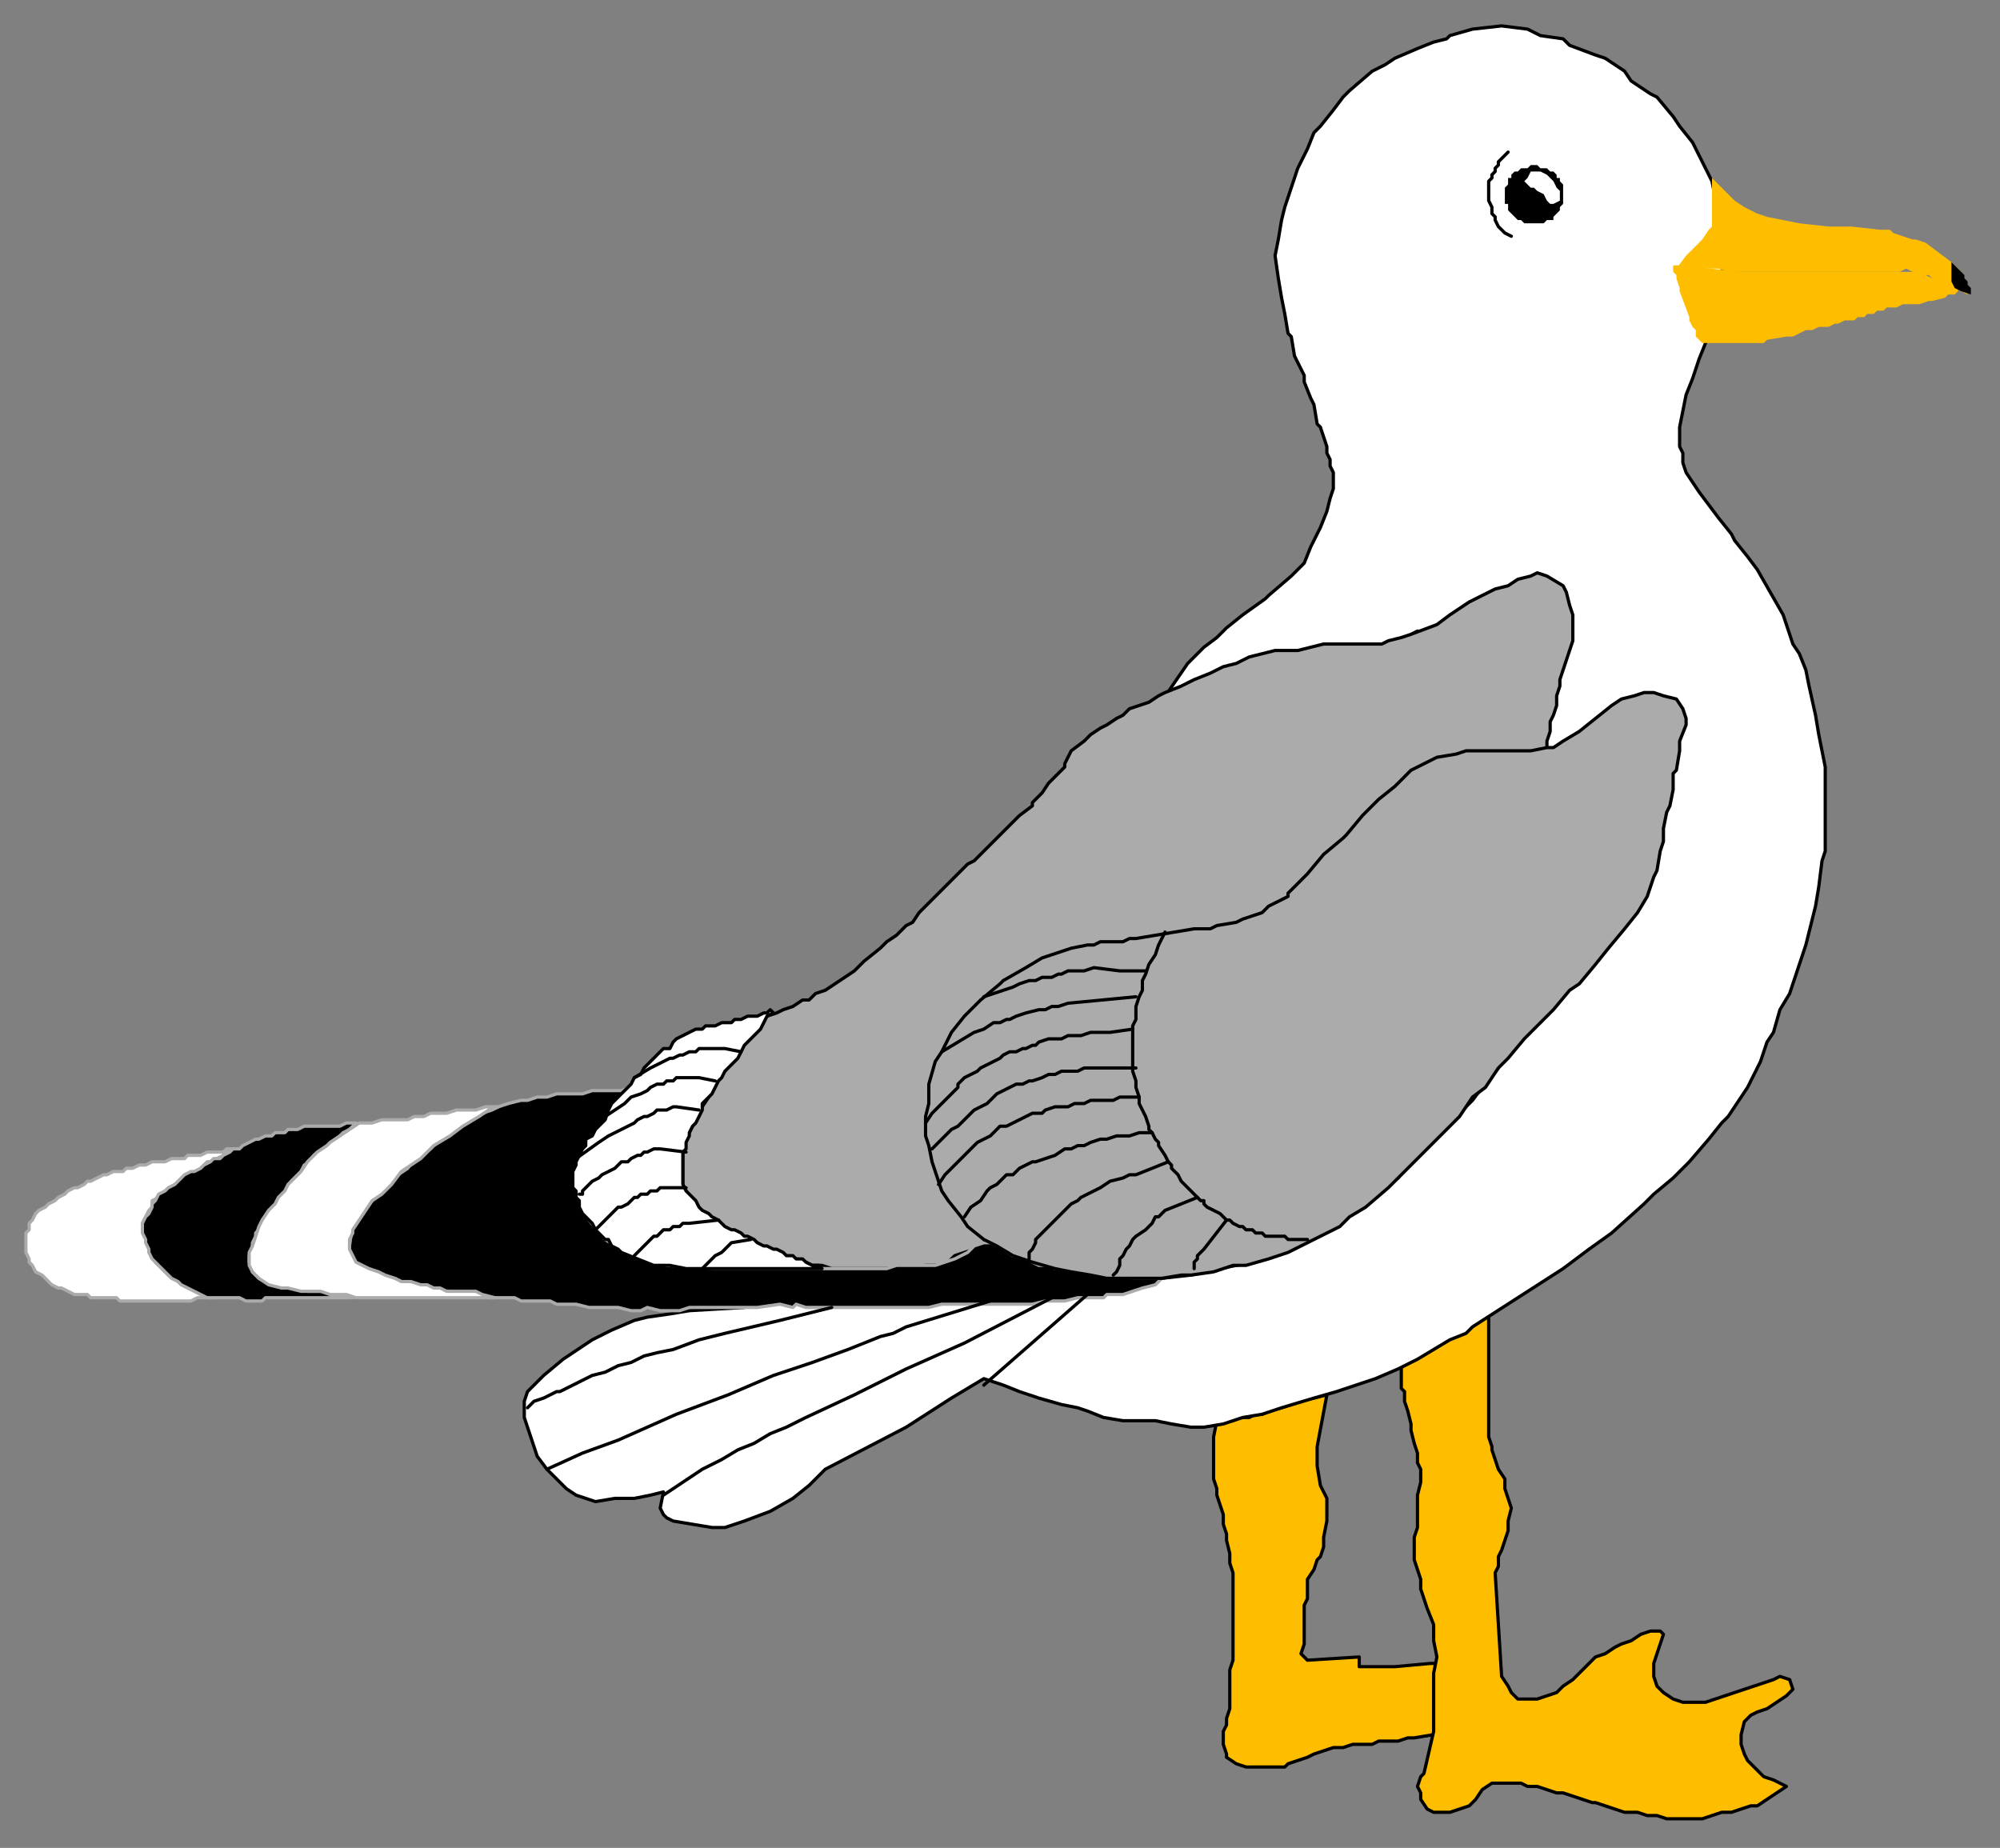<?xml version="1.0" encoding="UTF-8" standalone="no"?>
<svg
   xmlns:dc="http://purl.org/dc/elements/1.1/"
   xmlns:cc="http://creativecommons.org/ns#"
   xmlns:rdf="http://www.w3.org/1999/02/22-rdf-syntax-ns#"
   xmlns:svg="http://www.w3.org/2000/svg"
   xmlns="http://www.w3.org/2000/svg"
   xmlns:sodipodi="http://sodipodi.sourceforge.net/DTD/sodipodi-0.dtd"
   xmlns:inkscape="http://www.inkscape.org/namespaces/inkscape"
   version="1.0"
   width="163.512mm"
   height="151.077mm"
   id="svg95"
   sodipodi:docname="BIRD052.WMF">
  <rect width="100%" height="100%" fill="#808080" stroke="none"/>
  <sodipodi:namedview
     pagecolor="#ffffff"
     bordercolor="#666666"
     borderopacity="1"
     objecttolerance="10"
     gridtolerance="10"
     guidetolerance="10"
     inkscape:pageopacity="0"
     inkscape:pageshadow="2"
     inkscape:window-width="640"
     inkscape:window-height="480"
     id="namedview97" />
  <defs
     id="defs3">
    <pattern
       id="WMFhbasepattern"
       patternUnits="userSpaceOnUse"
       width="6"
       height="6"
       x="0"
       y="0" />
  </defs>
  <path
     style="fill:#ffbd00;fill-rule:evenodd;fill-opacity:1;stroke:#000000;stroke-width:1px;stroke-linecap:round;stroke-linejoin:round;stroke-miterlimit:4;stroke-dasharray:none;stroke-opacity:1;"
     d="  M 404,513   L 402,511   L 403,508   L 403,505   L 403,502   L 403,499   L 403,496   L 404,494   L 404,490   L 404,488   L 406,485   L 407,482   L 408,481   L 409,478   L 409,477   L 409,475   L 410,470   L 410,468   L 410,463   L 408,459   L 407,453   L 407,447   L 410,431   L 406,432   L 401,433   L 399,434   L 396,435   L 392,436   L 390,437   L 388,437   L 386,438   L 383,438   L 381,439   L 378,439   L 376,439   L 375,444   L 375,447   L 375,450   L 375,451   L 375,454   L 375,457   L 376,460   L 376,462   L 377,465   L 378,468   L 378,471   L 379,474   L 379,476   L 380,480   L 380,483   L 381,486   L 381,489   L 381,492   L 381,495   L 381,497   L 381,500   L 381,503   L 381,505   L 381,508   L 381,511   L 381,513   L 380,516   L 380,518   L 380,521   L 380,524   L 380,527   L 380,528   L 379,531   L 379,533   L 378,535   L 378,537   L 378,539   L 379,542   L 379,543   L 382,545   L 385,546   L 388,546   L 389,546   L 392,546   L 394,546   L 397,546   L 398,545   L 401,544   L 404,543   L 406,542   L 409,541   L 412,540   L 415,540   L 418,539   L 421,539   L 424,539   L 426,538   L 429,538   L 432,538   L 435,537   L 437,537   L 443,536   L 443,533   L 443,530   L 443,529   L 443,524   L 443,520   L 444,514   L 442,514   L 431,515   L 420,515   L 420,512   L 404,513  z "
     id="path5" />
  <path
     style="fill:#ffbd00;fill-rule:evenodd;fill-opacity:1;stroke:#000000;stroke-width:1px;stroke-linecap:round;stroke-linejoin:round;stroke-miterlimit:4;stroke-dasharray:none;stroke-opacity:1;"
     d="  M 464,518   L 466,521   L 467,523   L 469,525   L 472,525   L 475,525   L 478,524   L 481,523   L 483,521   L 486,519   L 488,517   L 490,515   L 493,512   L 496,511   L 499,509   L 501,508   L 504,507   L 507,505   L 510,504   L 512,504   L 513,504   L 514,505   L 513,508   L 512,511   L 511,514   L 511,515   L 511,518   L 512,521   L 514,523   L 517,525   L 520,526   L 523,526   L 526,526   L 527,526   L 530,525   L 533,524   L 536,523   L 539,522   L 542,521   L 545,520   L 548,519   L 550,518   L 553,519   L 554,522   L 552,524   L 549,526   L 546,528   L 543,529   L 541,530   L 539,532   L 538,536   L 538,539   L 539,542   L 540,544   L 543,547   L 545,549   L 548,550   L 552,552   L 549,554   L 546,556   L 543,558   L 541,558   L 538,559   L 535,560   L 532,560   L 529,561   L 526,562   L 522,562   L 520,562   L 518,562   L 515,562   L 512,561   L 509,561   L 506,560   L 502,560   L 499,559   L 496,558   L 493,557   L 492,557   L 489,556   L 486,555   L 483,554   L 481,554   L 478,553   L 475,552   L 472,552   L 470,551   L 467,551   L 464,551   L 461,551   L 458,553   L 456,556   L 454,558   L 451,559   L 448,560   L 445,560   L 443,560   L 441,559   L 439,556   L 439,554   L 438,552   L 439,549   L 440,548   L 443,535   L 443,531   L 443,526   L 443,521   L 443,517   L 444,512   L 443,507   L 443,502   L 441,497   L 440,494   L 439,491   L 439,488   L 438,485   L 437,482   L 437,481   L 437,478   L 437,475   L 438,472   L 438,468   L 438,465   L 438,462   L 439,458   L 439,454   L 438,452   L 438,449   L 437,446   L 436,442   L 436,440   L 435,436   L 434,433   L 434,430   L 433,429   L 433,425   L 433,422   L 437,420   L 440,418   L 441,417   L 443,416   L 446,414   L 448,413   L 450,412   L 452,411   L 454,410   L 456,408   L 460,406   L 460,410   L 460,413   L 460,416   L 460,419   L 460,422   L 460,425   L 460,426   L 460,429   L 460,432   L 460,435   L 460,438   L 460,441   L 460,444   L 461,447   L 461,448   L 462,451   L 463,454   L 465,457   L 465,460   L 466,463   L 467,466   L 466,470   L 466,473   L 465,476   L 464,479   L 463,481   L 463,484   L 462,486   L 464,518  z "
     id="path7" />
  <path
     style="fill:#ffffff;fill-rule:evenodd;fill-opacity:1;stroke:#000000;stroke-width:1px;stroke-linecap:round;stroke-linejoin:round;stroke-miterlimit:4;stroke-dasharray:none;stroke-opacity:1;"
     d="  M 230,404   L 213,405   L 207,406   L 200,407   L 196,408   L 189,411   L 183,414   L 180,416   L 174,420   L 168,425   L 167,426   L 163,430   L 162,433   L 162,438   L 164,444   L 166,450   L 169,454   L 175,460   L 178,462   L 184,464   L 190,463   L 196,463   L 201,462   L 205,461   L 204,466   L 205,468   L 206,469   L 208,470   L 220,472   L 224,472   L 230,470   L 238,467   L 245,463   L 250,459   L 255,454   L 280,441   L 294,432   L 299,429   L 304,426   L 310,428   L 315,430   L 321,432   L 328,434   L 333,435   L 336,436   L 341,438   L 347,439   L 352,439   L 357,439   L 362,440   L 368,441   L 372,441   L 378,440   L 384,438   L 390,437   L 396,435   L 406,432   L 413,430   L 419,428   L 425,426   L 432,423   L 438,420   L 443,417   L 448,414   L 453,412   L 455,410   L 469,401   L 483,392   L 491,386   L 498,381   L 508,372   L 511,369   L 517,364   L 522,359   L 528,352   L 532,347   L 534,345   L 538,339   L 540,336   L 543,330   L 544,328   L 546,322   L 548,319   L 550,312   L 553,307   L 554,304   L 556,298   L 557,295   L 558,292   L 561,280   L 562,274   L 563,266   L 564,263   L 564,256   L 564,253   L 564,250   L 564,246   L 564,237   L 563,232   L 562,227   L 561,221   L 559,212   L 558,207   L 556,202   L 554,199   L 551,190   L 547,183   L 543,176   L 540,172   L 536,167   L 535,165   L 531,160   L 528,156   L 525,152   L 521,146   L 520,143   L 520,140   L 519,138   L 519,132   L 521,122   L 523,117   L 525,111   L 527,106   L 530,99   L 531,91   L 532,84   L 533,80   L 533,75   L 532,70   L 530,61   L 529,56   L 527,52   L 524,46   L 523,44   L 519,39   L 517,36   L 512,30   L 510,29   L 504,25   L 502,22   L 496,18   L 493,17   L 485,14   L 485,14   L 483,12   L 476,11   L 472,9   L 464,8   L 455,9   L 448,11   L 447,12   L 443,13   L 438,15   L 431,18   L 428,20   L 424,22   L 417,28   L 415,30   L 412,34   L 408,39   L 406,41   L 404,46   L 401,52   L 399,58   L 397,64   L 396,68   L 395,74   L 394,79   L 395,86   L 396,92   L 397,97   L 398,103   L 399,104   L 400,110   L 403,116   L 403,118   L 405,123   L 406,125   L 407,131   L 408,132   L 410,138   L 410,140   L 411,142   L 411,144   L 412,146   L 412,151   L 411,154   L 410,158   L 408,163   L 405,169   L 403,174   L 399,178   L 392,184   L 391,185   L 384,190   L 379,194   L 376,197   L 372,200   L 367,205   L 230,404  z "
     id="path9" />
  <path
     style="fill:#ababab;fill-rule:evenodd;fill-opacity:1;stroke:#000000;stroke-width:1px;stroke-linecap:round;stroke-linejoin:round;stroke-miterlimit:4;stroke-dasharray:none;stroke-opacity:1;"
     d="  M 478,232   L 478,229   L 479,226   L 479,223   L 480,221   L 481,218   L 481,215   L 482,212   L 482,210   L 483,207   L 484,204   L 485,201   L 486,198   L 486,195   L 486,192   L 486,190   L 485,187   L 484,183   L 483,181   L 478,178   L 475,177   L 473,178   L 469,179   L 466,181   L 462,182   L 458,184   L 454,186   L 451,188   L 448,190   L 444,193   L 436,196   L 438,195   L 436,196   L 433,197   L 429,198   L 427,199   L 423,199   L 419,199   L 416,199   L 413,199   L 411,199   L 409,199   L 405,200   L 401,201   L 398,201   L 395,201   L 394,201   L 390,202   L 386,203   L 382,205   L 378,206   L 374,208   L 369,210   L 365,212   L 360,214   L 358,215   L 355,217   L 352,218   L 349,219   L 347,221   L 345,222   L 342,224   L 340,225   L 337,227   L 335,229   L 331,232   L 329,236   L 329,237   L 326,240   L 324,242   L 322,245   L 319,248   L 319,249   L 315,252   L 312,255   L 310,257   L 306,261   L 303,264   L 301,266   L 299,267   L 297,269   L 294,272   L 292,274   L 290,276   L 286,280   L 285,281   L 284,282   L 282,285   L 280,286   L 277,289   L 274,291   L 272,293   L 267,297   L 264,300   L 261,302   L 258,304   L 255,306   L 252,307   L 250,309   L 248,309   L 245,311   L 242,312   L 240,313   L 237,314   L 234,316   L 232,319   L 230,322   L 228,325   L 226,328   L 224,331   L 222,333   L 220,336   L 219,339   L 217,342   L 215,345   L 214,348   L 213,350   L 212,352   L 211,355   L 211,358   L 211,360   L 211,363   L 211,366   L 212,368   L 214,371   L 216,374   L 218,375   L 220,377   L 223,379   L 225,380   L 228,381   L 231,383   L 234,384   L 237,386   L 240,387   L 242,388   L 246,389   L 249,390   L 251,391   L 254,391   L 257,392   L 259,392   L 262,392   L 265,392   L 267,392   L 270,392   L 273,392   L 276,392   L 278,392   L 281,392   L 283,392   L 286,391   L 288,391   L 290,391   L 293,390   L 295,388   L 298,387   L 301,386   L 303,385   L 305,383   L 309,386   L 312,387   L 314,388   L 318,390   L 321,391   L 324,392   L 328,393   L 330,393   L 335,394   L 339,394   L 343,394   L 347,395   L 353,395   L 359,395   L 368,394   L 373,393   L 377,392   L 382,391   L 388,390   L 393,388   L 397,386   L 402,384   L 409,380   L 413,378   L 416,376   L 420,374   L 422,372   L 428,367   L 432,364   L 435,360   L 437,358   L 439,356   L 442,353   L 445,350   L 448,347   L 449,346   L 452,343   L 455,340   L 458,336   L 463,330   L 478,232  z "
     id="path11" />
  <path
     style="fill:#000000;fill-rule:evenodd;fill-opacity:1;stroke:#ababab;stroke-width:1px;stroke-linecap:round;stroke-linejoin:round;stroke-miterlimit:4;stroke-dasharray:none;stroke-opacity:1;"
     d="  M 195,336   L 192,337   L 189,337   L 186,337   L 183,337   L 180,338   L 177,338   L 174,338   L 172,338   L 169,339   L 166,339   L 163,340   L 161,340   L 157,341   L 154,342   L 152,343   L 149,344   L 146,346   L 143,347   L 140,349   L 138,351   L 135,353   L 133,355   L 130,357   L 128,358   L 126,361   L 123,363   L 120,365   L 118,368   L 116,370   L 113,373   L 110,376   L 109,378   L 108,385   L 108,390   L 112,392   L 115,393   L 117,394   L 120,395   L 122,395   L 124,396   L 127,397   L 130,398   L 133,398   L 135,399   L 139,399   L 141,400   L 145,400   L 148,400   L 151,401   L 154,401   L 156,401   L 159,401   L 161,402   L 165,402   L 168,402   L 170,402   L 172,403   L 175,403   L 178,403   L 182,404   L 185,404   L 187,404   L 191,404   L 195,405   L 198,405   L 200,404   L 204,405   L 207,405   L 210,405   L 213,404   L 216,404   L 218,404   L 222,404   L 223,404   L 229,404   L 231,404   L 234,404   L 241,403   L 245,404   L 246,403   L 249,404   L 253,404   L 259,404   L 263,404   L 268,404   L 272,404   L 276,404   L 278,404   L 287,404   L 291,403   L 294,403   L 299,403   L 302,403   L 304,403   L 308,403   L 312,403   L 314,403   L 316,403   L 319,403   L 323,402   L 327,402   L 329,402   L 333,401   L 337,401   L 339,401   L 341,401   L 342,400   L 347,400   L 350,399   L 353,398   L 357,397   L 359,395   L 361,394   L 358,395   L 355,395   L 354,395   L 350,395   L 348,394   L 344,394   L 341,393   L 338,393   L 335,393   L 331,392   L 326,392   L 324,391   L 321,391   L 317,389   L 313,388   L 310,386   L 307,384   L 304,384   L 301,385   L 299,387   L 295,389   L 292,390   L 289,391   L 286,391   L 283,391   L 277,391   L 274,392   L 271,392   L 268,392   L 265,392   L 261,392   L 257,392   L 254,392   L 252,392   L 249,392   L 246,392   L 243,392   L 240,392   L 237,392   L 234,392   L 221,392   L 206,391   L 195,388   L 187,383   L 182,377   L 178,369   L 179,360   L 181,354   L 188,345   L 192,341   L 195,336  z "
     id="path13" />
  <path
     style="fill:#ffffff;fill-rule:evenodd;fill-opacity:1;stroke:#ababab;stroke-width:1px;stroke-linecap:round;stroke-linejoin:round;stroke-miterlimit:4;stroke-dasharray:none;stroke-opacity:1;"
     d="  M 74,355   L 72,355   L 70,355   L 69,356   L 67,356   L 66,356   L 64,356   L 62,357   L 61,357   L 59,357   L 58,357   L 57,358   L 54,358   L 53,358   L 51,359   L 50,359   L 48,359   L 47,359   L 45,360   L 43,360   L 41,361   L 39,361   L 38,362   L 36,362   L 35,362   L 33,363   L 32,363   L 30,364   L 28,365   L 27,365   L 26,366   L 24,367   L 23,367   L 21,368   L 20,369   L 18,370   L 17,371   L 15,372   L 14,373   L 12,374   L 11,375   L 10,377   L 9,378   L 9,380   L 8,381   L 8,383   L 8,384   L 8,386   L 8,387   L 9,389   L 9,390   L 10,391   L 11,393   L 13,394   L 14,395   L 16,397   L 18,398   L 19,398   L 21,399   L 23,400   L 24,400   L 25,400   L 27,400   L 28,401   L 30,401   L 31,401   L 32,401   L 34,401   L 36,401   L 37,402   L 38,402   L 40,402   L 42,402   L 44,402   L 45,402   L 47,402   L 49,402   L 51,402   L 52,402   L 53,402   L 55,402   L 57,402   L 59,402   L 61,401   L 63,401   L 64,401   L 66,401   L 67,401   L 66,400   L 65,400   L 63,399   L 61,399   L 60,398   L 59,397   L 57,397   L 55,396   L 54,395   L 52,394   L 51,393   L 50,392   L 49,391   L 48,390   L 48,389   L 48,389   L 46,386   L 46,385   L 45,383   L 45,382   L 44,380   L 44,378   L 45,376   L 46,374   L 47,373   L 47,371   L 49,370   L 50,369   L 51,368   L 53,367   L 54,366   L 56,365   L 58,364   L 60,363   L 61,362   L 62,361   L 64,359   L 66,359   L 67,358   L 69,357   L 70,356   L 72,355   L 74,355  z "
     id="path15" />
  <path
     style="fill:#ababab;fill-rule:evenodd;fill-opacity:1;stroke:#000000;stroke-width:1px;stroke-linecap:round;stroke-linejoin:round;stroke-miterlimit:4;stroke-dasharray:none;stroke-opacity:1;"
     d="  M 478,231   L 473,232   L 468,232   L 462,232   L 459,232   L 453,232   L 450,233   L 444,234   L 442,235   L 436,238   L 431,243   L 426,247   L 421,252   L 416,258   L 415,259   L 409,264   L 404,270   L 403,271   L 398,276   L 398,277   L 392,280   L 390,282   L 384,284   L 382,285   L 376,286   L 374,287   L 369,287   L 363,288   L 357,289   L 351,290   L 349,290   L 347,291   L 345,291   L 344,291   L 342,291   L 340,291   L 338,292   L 336,292   L 331,293   L 325,295   L 322,296   L 317,299   L 310,303   L 309,304   L 303,309   L 298,314   L 294,319   L 291,325   L 289,328   L 287,335   L 287,341   L 286,345   L 286,351   L 287,354   L 288,359   L 289,362   L 291,368   L 293,371   L 297,376   L 299,379   L 304,383   L 308,385   L 313,388   L 319,390   L 326,392   L 331,393   L 337,394   L 342,395   L 348,395   L 352,395   L 359,395   L 365,394   L 368,394   L 375,393   L 381,391   L 385,391   L 392,389   L 398,387   L 402,385   L 414,379   L 417,376   L 422,373   L 429,367   L 430,366   L 436,360   L 441,355   L 446,350   L 451,345   L 455,339   L 459,336   L 463,330   L 466,327   L 471,321   L 473,319   L 479,313   L 480,312   L 485,306   L 488,304   L 493,298   L 497,293   L 502,287   L 506,282   L 509,277   L 510,274   L 511,271   L 512,269   L 513,263   L 514,260   L 514,256   L 515,251   L 516,249   L 517,244   L 517,239   L 518,238   L 519,232   L 519,229   L 521,224   L 521,222   L 520,219   L 518,216   L 514,215   L 511,214   L 508,214   L 505,215   L 501,216   L 498,218   L 493,222   L 488,226   L 483,229   L 480,231   L 478,231  z "
     id="path17" />
  <path
     style="fill:#000000;fill-rule:evenodd;fill-opacity:1;stroke:#ababab;stroke-width:1px;stroke-linecap:round;stroke-linejoin:round;stroke-miterlimit:4;stroke-dasharray:none;stroke-opacity:1;"
     d="  M 110,347   L 108,347   L 107,347   L 105,348   L 104,348   L 102,348   L 101,348   L 99,348   L 98,348   L 96,348   L 94,348   L 92,349   L 91,349   L 89,349   L 88,350   L 85,350   L 84,351   L 82,351   L 80,352   L 79,352   L 77,353   L 75,354   L 74,355   L 72,355   L 71,356   L 69,357   L 68,358   L 66,358   L 65,359   L 63,360   L 62,361   L 60,362   L 59,362   L 57,363   L 55,365   L 54,366   L 52,367   L 51,368   L 49,369   L 48,371   L 47,372   L 47,373   L 46,375   L 45,376   L 44,378   L 44,381   L 45,383   L 45,384   L 46,386   L 46,387   L 47,389   L 48,390   L 49,391   L 50,392   L 51,393   L 53,395   L 55,396   L 56,397   L 58,398   L 60,399   L 62,400   L 64,401   L 66,401   L 67,401   L 69,401   L 70,401   L 72,401   L 74,401   L 76,402   L 78,402   L 79,402   L 81,402   L 82,401   L 84,401   L 85,401   L 87,401   L 88,401   L 90,401   L 92,401   L 94,401   L 96,401   L 97,401   L 99,401   L 100,401   L 101,401   L 103,401   L 105,401   L 107,401   L 108,401   L 109,401   L 108,401   L 106,400   L 104,400   L 102,400   L 101,399   L 99,399   L 97,399   L 95,399   L 94,398   L 92,398   L 90,398   L 89,398   L 87,397   L 85,397   L 84,397   L 82,396   L 80,395   L 78,393   L 78,391   L 77,390   L 77,388   L 78,387   L 78,385   L 78,384   L 79,382   L 79,381   L 80,380   L 81,378   L 82,376   L 84,374   L 85,373   L 86,372   L 87,370   L 88,369   L 89,367   L 90,365   L 92,363   L 93,362   L 94,360   L 96,359   L 97,357   L 99,356   L 101,355   L 103,354   L 104,352   L 106,350   L 108,349   L 109,348   L 110,347  z "
     id="path19" />
  <path
     style="fill:#ffffff;fill-rule:evenodd;fill-opacity:1;stroke:#ababab;stroke-width:1px;stroke-linecap:round;stroke-linejoin:round;stroke-miterlimit:4;stroke-dasharray:none;stroke-opacity:1;"
     d="  M 154,342   L 150,342   L 147,343   L 144,343   L 141,343   L 138,344   L 135,344   L 133,344   L 131,345   L 128,345   L 126,346   L 123,346   L 121,346   L 118,346   L 115,347   L 112,347   L 111,347   L 108,349   L 105,351   L 102,353   L 101,354   L 98,356   L 95,359   L 93,362   L 91,364   L 89,366   L 88,368   L 86,370   L 85,372   L 83,374   L 81,377   L 80,379   L 79,382   L 78,385   L 77,387   L 77,390   L 77,391   L 78,393   L 80,395   L 83,397   L 87,398   L 89,398   L 93,399   L 96,399   L 99,399   L 102,400   L 104,400   L 107,400   L 110,401   L 114,401   L 116,401   L 119,401   L 121,401   L 124,401   L 125,401   L 128,401   L 129,401   L 131,401   L 132,401   L 135,401   L 137,401   L 139,401   L 141,401   L 144,401   L 146,401   L 149,401   L 153,401   L 149,400   L 147,399   L 143,399   L 140,399   L 138,399   L 136,398   L 134,398   L 132,397   L 130,397   L 127,396   L 124,396   L 122,395   L 119,394   L 117,393   L 114,392   L 112,391   L 110,390   L 109,388   L 108,386   L 108,383   L 109,381   L 109,380   L 111,377   L 113,374   L 115,371   L 118,369   L 120,367   L 121,366   L 124,362   L 130,358   L 134,354   L 139,351   L 143,348   L 148,345   L 151,343   L 154,342  z "
     id="path21" />
  <path
     style="fill:#ffffff;fill-rule:evenodd;fill-opacity:1;stroke:#000000;stroke-width:1px;stroke-linecap:round;stroke-linejoin:round;stroke-miterlimit:4;stroke-dasharray:none;stroke-opacity:1;"
     d="  M 238,312   L 237,313   L 236,313   L 234,314   L 232,314   L 231,314   L 229,315   L 227,315   L 226,316   L 224,316   L 223,316   L 221,317   L 220,317   L 218,317   L 217,318   L 216,318   L 215,318   L 213,319   L 211,320   L 209,321   L 208,322   L 207,324   L 205,324   L 203,326   L 202,327   L 200,329   L 199,330   L 198,332   L 196,333   L 195,335   L 194,336   L 192,338   L 191,339   L 189,341   L 188,343   L 187,346   L 186,347   L 184,349   L 183,351   L 181,352   L 181,354   L 180,355   L 179,357   L 178,359   L 178,360   L 177,362   L 177,364   L 177,365   L 177,367   L 178,368   L 178,370   L 179,371   L 179,373   L 180,375   L 181,376   L 183,378   L 184,380   L 185,381   L 187,383   L 188,383   L 189,385   L 191,386   L 192,387   L 202,391   L 207,391   L 212,392   L 220,392   L 228,392   L 241,392   L 248,392   L 251,392   L 254,392   L 253,391   L 251,391   L 249,390   L 248,389   L 246,389   L 245,388   L 243,388   L 242,387   L 240,386   L 239,386   L 237,385   L 236,385   L 234,384   L 233,383   L 231,382   L 230,382   L 229,381   L 227,380   L 226,380   L 224,379   L 223,378   L 222,377   L 220,376   L 219,375   L 217,374   L 216,373   L 215,371   L 213,369   L 212,368   L 211,366   L 211,365   L 211,363   L 211,361   L 211,360   L 211,358   L 211,356   L 212,355   L 212,353   L 213,351   L 213,350   L 214,348   L 215,347   L 216,345   L 217,343   L 217,341   L 219,339   L 220,338   L 221,336   L 222,334   L 223,333   L 224,331   L 226,329   L 227,328   L 228,327   L 229,325   L 230,323   L 231,322   L 232,321   L 234,319   L 235,318   L 236,316   L 237,314   L 239,313   L 238,312  z "
     id="path23" />
  <path
     style="fill:none;stroke:#000000;stroke-width:1px;stroke-linecap:round;stroke-linejoin:round;stroke-miterlimit:4;stroke-dasharray:none;stroke-opacity:1;"
     d="  M 336,400   L 328,407   L 304,428  "
     id="path25" />
  <path
     style="fill:none;stroke:#000000;stroke-width:1px;stroke-linecap:round;stroke-linejoin:round;stroke-miterlimit:4;stroke-dasharray:none;stroke-opacity:1;"
     d="  M 205,462   L 211,458   L 217,454   L 223,451   L 228,448   L 233,446   L 238,443   L 243,441   L 247,439   L 249,438   L 264,431   L 272,427   L 280,423   L 289,419   L 298,415   L 327,400  "
     id="path27" />
  <path
     style="fill:none;stroke:#000000;stroke-width:1px;stroke-linecap:round;stroke-linejoin:round;stroke-miterlimit:4;stroke-dasharray:none;stroke-opacity:1;"
     d="  M 306,402   L 280,410   L 276,412   L 272,413   L 262,417   L 251,421   L 239,425   L 225,431   L 217,434   L 209,437   L 200,441   L 191,445   L 180,449   L 169,454  "
     id="path29" />
  <path
     style="fill:none;stroke:#000000;stroke-width:1px;stroke-linecap:round;stroke-linejoin:round;stroke-miterlimit:4;stroke-dasharray:none;stroke-opacity:1;"
     d="  M 257,404   L 241,408   L 224,412   L 216,414   L 208,417   L 203,418   L 199,419   L 195,421   L 191,422   L 187,424   L 183,425   L 179,427   L 175,429   L 173,430   L 172,430   L 168,432   L 165,433   L 164,434   L 163,435  "
     id="path31" />
  <path
     style="fill:none;stroke:#000000;stroke-width:1px;stroke-linecap:round;stroke-linejoin:round;stroke-miterlimit:4;stroke-dasharray:none;stroke-opacity:1;"
     d="  M 360,288   L 358,292   L 357,295   L 355,298   L 354,301   L 353,303   L 353,306   L 352,308   L 351,311   L 351,312   L 351,313   L 351,315   L 350,317   L 350,319   L 350,321   L 350,322   L 350,324   L 350,326   L 350,328   L 350,330   L 350,331   L 351,334   L 351,336   L 352,339   L 352,340   L 352,341   L 353,343   L 354,345   L 355,348   L 355,349   L 356,350   L 357,352   L 358,353   L 358,354   L 360,357   L 361,359   L 362,360   L 362,361   L 364,363   L 365,365   L 367,367   L 368,368   L 369,369   L 370,370   L 371,371   L 372,371   L 372,372   L 373,373   L 375,374   L 377,375   L 378,376   L 379,377   L 380,377   L 381,378   L 383,379   L 384,379   L 385,380   L 387,380   L 388,381   L 390,381   L 391,382   L 393,382   L 395,382   L 397,382   L 398,383   L 400,383   L 402,383   L 404,383  "
     id="path33" />
  <path
     style="fill:none;stroke:#000000;stroke-width:1px;stroke-linecap:round;stroke-linejoin:round;stroke-miterlimit:4;stroke-dasharray:none;stroke-opacity:1;"
     d="  M 354,300   L 346,300   L 338,299   L 335,300   L 332,300   L 330,300   L 328,301   L 327,301   L 325,302   L 322,302   L 320,303   L 318,303   L 315,304   L 313,305   L 310,306   L 307,307   L 304,308  "
     id="path35" />
  <path
     style="fill:none;stroke:#000000;stroke-width:1px;stroke-linecap:round;stroke-linejoin:round;stroke-miterlimit:4;stroke-dasharray:none;stroke-opacity:1;"
     d="  M 351,308   L 330,310   L 327,311   L 325,311   L 323,312   L 321,312   L 317,313   L 314,314   L 312,315   L 311,315   L 309,316   L 307,316   L 304,318   L 301,319   L 296,322   L 291,325  "
     id="path37" />
  <path
     style="fill:none;stroke:#000000;stroke-width:1px;stroke-linecap:round;stroke-linejoin:round;stroke-miterlimit:4;stroke-dasharray:none;stroke-opacity:1;"
     d="  M 350,318   L 343,319   L 340,319   L 337,319   L 334,320   L 332,320   L 330,320   L 328,321   L 326,321   L 324,321   L 321,322   L 320,323   L 319,323   L 317,324   L 316,324   L 314,325   L 312,325   L 310,326   L 309,327   L 307,328   L 305,329   L 303,330   L 302,331   L 300,332   L 298,333   L 296,335   L 296,336   L 295,337   L 293,339   L 292,340   L 291,341   L 290,342   L 288,344   L 286,347  "
     id="path39" />
  <path
     style="fill:none;stroke:#000000;stroke-width:1px;stroke-linecap:round;stroke-linejoin:round;stroke-miterlimit:4;stroke-dasharray:none;stroke-opacity:1;"
     d="  M 351,330   L 348,330   L 345,330   L 342,330   L 341,330   L 339,330   L 337,330   L 335,330   L 333,331   L 331,331   L 329,331   L 328,331   L 326,332   L 324,332   L 322,333   L 319,334   L 318,334   L 316,335   L 314,335   L 312,336   L 310,337   L 308,338   L 307,339   L 305,341   L 303,342   L 301,343   L 299,345   L 296,348   L 294,349   L 292,351   L 290,353   L 288,355  "
     id="path41" />
  <path
     style="fill:none;stroke:#000000;stroke-width:1px;stroke-linecap:round;stroke-linejoin:round;stroke-miterlimit:4;stroke-dasharray:none;stroke-opacity:1;"
     d="  M 352,339   L 350,339   L 348,339   L 346,339   L 344,340   L 342,340   L 341,340   L 339,340   L 337,340   L 335,341   L 333,341   L 332,341   L 330,342   L 326,342   L 323,343   L 322,344   L 319,344   L 317,345   L 315,346   L 313,347   L 311,348   L 309,348   L 308,349   L 306,351   L 304,352   L 302,353   L 300,355   L 298,357   L 296,359   L 294,361   L 292,363   L 290,366  "
     id="path43" />
  <path
     style="fill:none;stroke:#000000;stroke-width:1px;stroke-linecap:round;stroke-linejoin:round;stroke-miterlimit:4;stroke-dasharray:none;stroke-opacity:1;"
     d="  M 356,350   L 352,350   L 349,351   L 345,351   L 342,352   L 340,352   L 337,353   L 335,354   L 333,354   L 331,355   L 329,355   L 326,357   L 323,358   L 320,359   L 319,359   L 319,359   L 317,360   L 315,361   L 314,362   L 313,363   L 311,363   L 310,364   L 309,365   L 308,366   L 306,367   L 305,368   L 303,371   L 300,373   L 298,376  "
     id="path45" />
  <path
     style="fill:none;stroke:#000000;stroke-width:1px;stroke-linecap:round;stroke-linejoin:round;stroke-miterlimit:4;stroke-dasharray:none;stroke-opacity:1;"
     d="  M 361,359   L 356,361   L 351,363   L 349,363   L 347,364   L 343,365   L 340,367   L 338,368   L 336,369   L 334,370   L 333,371   L 331,372   L 330,373   L 329,374   L 328,375   L 327,376   L 326,377   L 325,378   L 324,379   L 321,382   L 320,383   L 320,384   L 319,386   L 318,387   L 318,387   L 318,388   L 318,388   L 318,389  "
     id="path47" />
  <path
     style="fill:none;stroke:#000000;stroke-width:1px;stroke-linecap:round;stroke-linejoin:round;stroke-miterlimit:4;stroke-dasharray:none;stroke-opacity:1;"
     d="  M 370,370   L 360,374   L 359,375   L 358,376   L 357,376   L 356,378   L 355,379   L 354,380   L 351,382   L 350,383   L 349,385   L 348,386   L 347,388   L 346,389   L 346,391   L 345,393   L 344,394  "
     id="path49" />
  <path
     style="fill:none;stroke:#000000;stroke-width:1px;stroke-linecap:round;stroke-linejoin:round;stroke-miterlimit:4;stroke-dasharray:none;stroke-opacity:1;"
     d="  M 379,377   L 372,386   L 371,387   L 370,388   L 370,389   L 369,390   L 369,392   L 369,392  "
     id="path51" />
  <path
     style="fill:none;stroke:#000000;stroke-width:1px;stroke-linecap:round;stroke-linejoin:round;stroke-miterlimit:4;stroke-dasharray:none;stroke-opacity:1;"
     d="  M 229,325   L 224,324   L 219,324   L 219,324   L 218,324   L 217,324   L 216,324   L 215,325   L 214,325   L 213,325   L 211,326   L 210,326   L 208,327   L 207,327   L 205,328   L 201,330   L 196,333  "
     id="path53" />
  <path
     style="fill:none;stroke:#000000;stroke-width:1px;stroke-linecap:round;stroke-linejoin:round;stroke-miterlimit:4;stroke-dasharray:none;stroke-opacity:1;"
     d="  M 221,334   L 216,333   L 215,333   L 214,333   L 212,333   L 211,333   L 209,333   L 208,334   L 206,334   L 205,335   L 203,335   L 201,336   L 200,337   L 198,338   L 195,339   L 193,341   L 190,343   L 187,345  "
     id="path55" />
  <path
     style="fill:none;stroke:#000000;stroke-width:1px;stroke-linecap:round;stroke-linejoin:round;stroke-miterlimit:4;stroke-dasharray:none;stroke-opacity:1;"
     d="  M 216,343   L 209,342   L 208,342   L 206,343   L 205,343   L 204,343   L 203,343   L 202,344   L 200,345   L 199,345   L 197,346   L 196,347   L 194,348   L 192,349   L 190,350   L 188,351   L 185,353   L 178,358  "
     id="path57" />
  <path
     style="fill:none;stroke:#000000;stroke-width:1px;stroke-linecap:round;stroke-linejoin:round;stroke-miterlimit:4;stroke-dasharray:none;stroke-opacity:1;"
     d="  M 212,356   L 204,355   L 203,355   L 202,355   L 200,356   L 199,356   L 198,357   L 197,357   L 195,358   L 194,359   L 192,359   L 190,361   L 188,362   L 186,363   L 185,364   L 183,365   L 181,367   L 180,368   L 180,369   L 179,369  "
     id="path59" />
  <path
     style="fill:none;stroke:#000000;stroke-width:1px;stroke-linecap:round;stroke-linejoin:round;stroke-miterlimit:4;stroke-dasharray:none;stroke-opacity:1;"
     d="  M 212,367   L 208,367   L 204,367   L 203,368   L 202,368   L 201,368   L 200,369   L 198,369   L 197,370   L 196,370   L 195,371   L 194,372   L 192,373   L 191,373   L 190,374   L 188,376   L 187,377   L 186,378   L 184,380  "
     id="path61" />
  <path
     style="fill:none;stroke:#000000;stroke-width:1px;stroke-linecap:round;stroke-linejoin:round;stroke-miterlimit:4;stroke-dasharray:none;stroke-opacity:1;"
     d="  M 222,377   L 213,378   L 211,378   L 210,379   L 209,379   L 208,379   L 207,380   L 205,380   L 204,381   L 203,382   L 202,382   L 201,383   L 200,384   L 199,385   L 198,386   L 196,388  "
     id="path63" />
  <path
     style="fill:none;stroke:#000000;stroke-width:1px;stroke-linecap:round;stroke-linejoin:round;stroke-miterlimit:4;stroke-dasharray:none;stroke-opacity:1;"
     d="  M 232,383   L 226,384   L 225,385   L 225,385   L 224,386   L 223,387   L 221,388   L 220,389   L 219,390   L 217,392  "
     id="path65" />
  <path
     style="fill:none;stroke:#000000;stroke-width:1px;stroke-linecap:round;stroke-linejoin:round;stroke-miterlimit:4;stroke-dasharray:none;stroke-opacity:1;"
     d="  M 466,47   L 465,48   L 464,49   L 463,50   L 463,51   L 462,52   L 462,53   L 461,54   L 461,55   L 461,55   L 460,56   L 460,57   L 460,58   L 460,59   L 460,60   L 460,61   L 460,62   L 461,64   L 461,64   L 461,65   L 461,66   L 462,67   L 462,68   L 462,68   L 463,70   L 464,71   L 465,72   L 467,73  "
     id="path67" />
  <path
     style="fill:#000000;fill-rule:evenodd;fill-opacity:1;stroke:none;"
     d="  M 483,60   L 483,60   L 483,60   L 483,59   L 483,58   L 483,57   L 482,56   L 482,55   L 481,55   L 481,54   L 480,53   L 480,53   L 479,53   L 478,52   L 477,52   L 476,52   L 475,51   L 474,51   L 474,51   L 474,51   L 473,51   L 472,52   L 471,52   L 470,52   L 469,53   L 469,53   L 468,53   L 467,54   L 467,55   L 466,55   L 466,56   L 466,57   L 465,58   L 465,59   L 465,60   L 465,60   L 465,61   L 465,62   L 465,63   L 466,63   L 466,64   L 466,65   L 467,66   L 467,66   L 468,67   L 469,68   L 469,68   L 470,68   L 471,69   L 472,69   L 473,69   L 474,69   L 474,69   L 475,69   L 475,69   L 476,69   L 477,69   L 478,68   L 479,68   L 480,68   L 480,67   L 481,66   L 481,66   L 482,65   L 482,64   L 483,63   L 483,63   L 483,62   L 483,60  z "
     id="path69" />
  <path
     style="fill:#ffffff;fill-rule:evenodd;fill-opacity:1;stroke:none;"
     d="  M 474,53   L 473,53   L 472,55   L 471,56   L 472,57   L 473,58   L 474,58   L 475,59   L 477,60   L 478,62   L 479,63   L 480,63   L 482,62   L 482,60   L 482,59   L 481,58   L 480,56   L 479,55   L 478,54   L 476,53   L 475,53   L 474,53  z "
     id="path71" />
  <path
     style="fill:none;stroke:none;"
     d="  M 503,118   L 502,121   L 502,124   L 502,127   L 501,129   L 501,131   L 501,133   L 501,135   L 501,136   L 501,139   L 502,141   L 502,144   L 502,145   L 502,146   L 503,148   L 503,149   L 503,151   L 504,153   L 504,154   L 505,155   L 506,158   L 507,160   L 508,161   L 508,163   L 509,164   L 510,165   L 511,167   L 512,168   L 513,170   L 514,171   L 515,173   L 517,174   L 518,176   L 520,178  "
     id="path73" />
  <path
     style="fill:none;stroke:none;"
     d="  M 462,486   L 461,490   L 460,492   L 459,492   L 459,493   L 458,494   L 457,495   L 457,495   L 456,496  "
     id="path75" />
  <path
     style="fill:none;stroke:none;"
     d="  M 511,519   L 506,523   L 505,523   L 504,524   L 502,524   L 501,525   L 499,526   L 498,526   L 496,527   L 493,528  "
     id="path77" />
  <path
     style="fill:none;stroke:none;"
     d="  M 538,540   L 529,542   L 528,542   L 527,542   L 526,542   L 524,542   L 521,542   L 518,542   L 516,542   L 514,542   L 509,542   L 504,541  "
     id="path79" />
  <path
     style="fill:none;stroke:none;"
     d="  M 420,514   L 417,516   L 415,518   L 414,518  "
     id="path81" />
  <path
     style="fill:none;stroke:none;"
     d="  M 443,515   L 437,518   L 434,520   L 432,521   L 430,522   L 428,523   L 426,524   L 423,526   L 421,527  "
     id="path83" />
  <path
     style="fill:none;stroke:none;"
     d="  M 414,518   L 413,519   L 410,521  "
     id="path85" />
  <path
     style="fill:none;stroke:none;"
     d="  M 404,488   L 401,492   L 400,493   L 399,493   L 399,494  "
     id="path87" />
  <path
     style="fill:#ffbd00;fill-rule:evenodd;fill-opacity:1;stroke:none;"
     d="  M 604,89   L 608,91   L 606,84   L 603,81   L 599,78   L 595,75   L 592,74   L 591,74   L 585,72   L 584,71   L 581,71   L 572,70   L 569,70   L 569,70   L 568,70   L 565,70   L 556,69   L 551,68   L 546,67   L 543,66   L 539,64   L 536,62   L 529,55   L 529,60   L 529,63   L 529,65   L 529,67   L 529,70   L 528,71   L 526,74   L 524,76   L 521,79   L 518,83   L 521,83   L 527,83   L 529,83   L 531,83   L 534,84   L 537,84   L 539,84   L 542,84   L 544,84   L 547,84   L 549,84   L 555,84   L 558,84   L 563,84   L 566,84   L 568,84   L 571,84   L 572,84   L 575,84   L 576,84   L 579,84   L 582,84   L 584,84   L 587,84   L 589,83   L 591,84   L 594,85   L 596,85   L 598,87   L 601,88   L 604,89  z "
     id="path89" />
  <path
     style="fill:#ffbd00;fill-rule:evenodd;fill-opacity:1;stroke:none;"
     d="  M 605,90   L 604,91   L 602,91   L 601,92   L 597,93   L 596,93   L 593,94   L 591,94   L 590,94   L 588,94   L 586,95   L 585,95   L 583,95   L 582,96   L 580,96   L 579,97   L 577,97   L 576,98   L 574,98   L 573,99   L 571,99   L 570,99   L 568,100   L 567,100   L 565,101   L 564,101   L 563,101   L 562,101   L 560,102   L 558,102   L 556,103   L 554,104   L 553,104   L 552,104   L 546,105   L 545,106   L 543,106   L 541,106   L 540,106   L 539,106   L 537,106   L 536,106   L 535,106   L 533,106   L 532,106   L 530,106   L 529,106   L 527,106   L 526,106   L 525,105   L 524,104   L 524,102   L 523,101   L 522,99   L 522,98   L 519,90   L 519,89   L 518,86   L 518,85   L 517,84   L 517,82   L 519,82   L 538,84   L 543,84   L 566,84   L 570,84   L 575,84   L 580,84   L 584,84   L 591,84   L 593,84   L 597,86   L 600,87   L 602,88   L 603,88   L 605,89   L 605,90  z "
     id="path91" />
  <path
     style="fill:#000000;fill-rule:evenodd;fill-opacity:1;stroke:none;"
     d="  M 603,81   L 603,87   L 604,89   L 606,90   L 609,91   L 609,89   L 608,88   L 608,87   L 607,86   L 607,85   L 605,83   L 604,82   L 603,81  z "
     id="path93" />
</svg>
